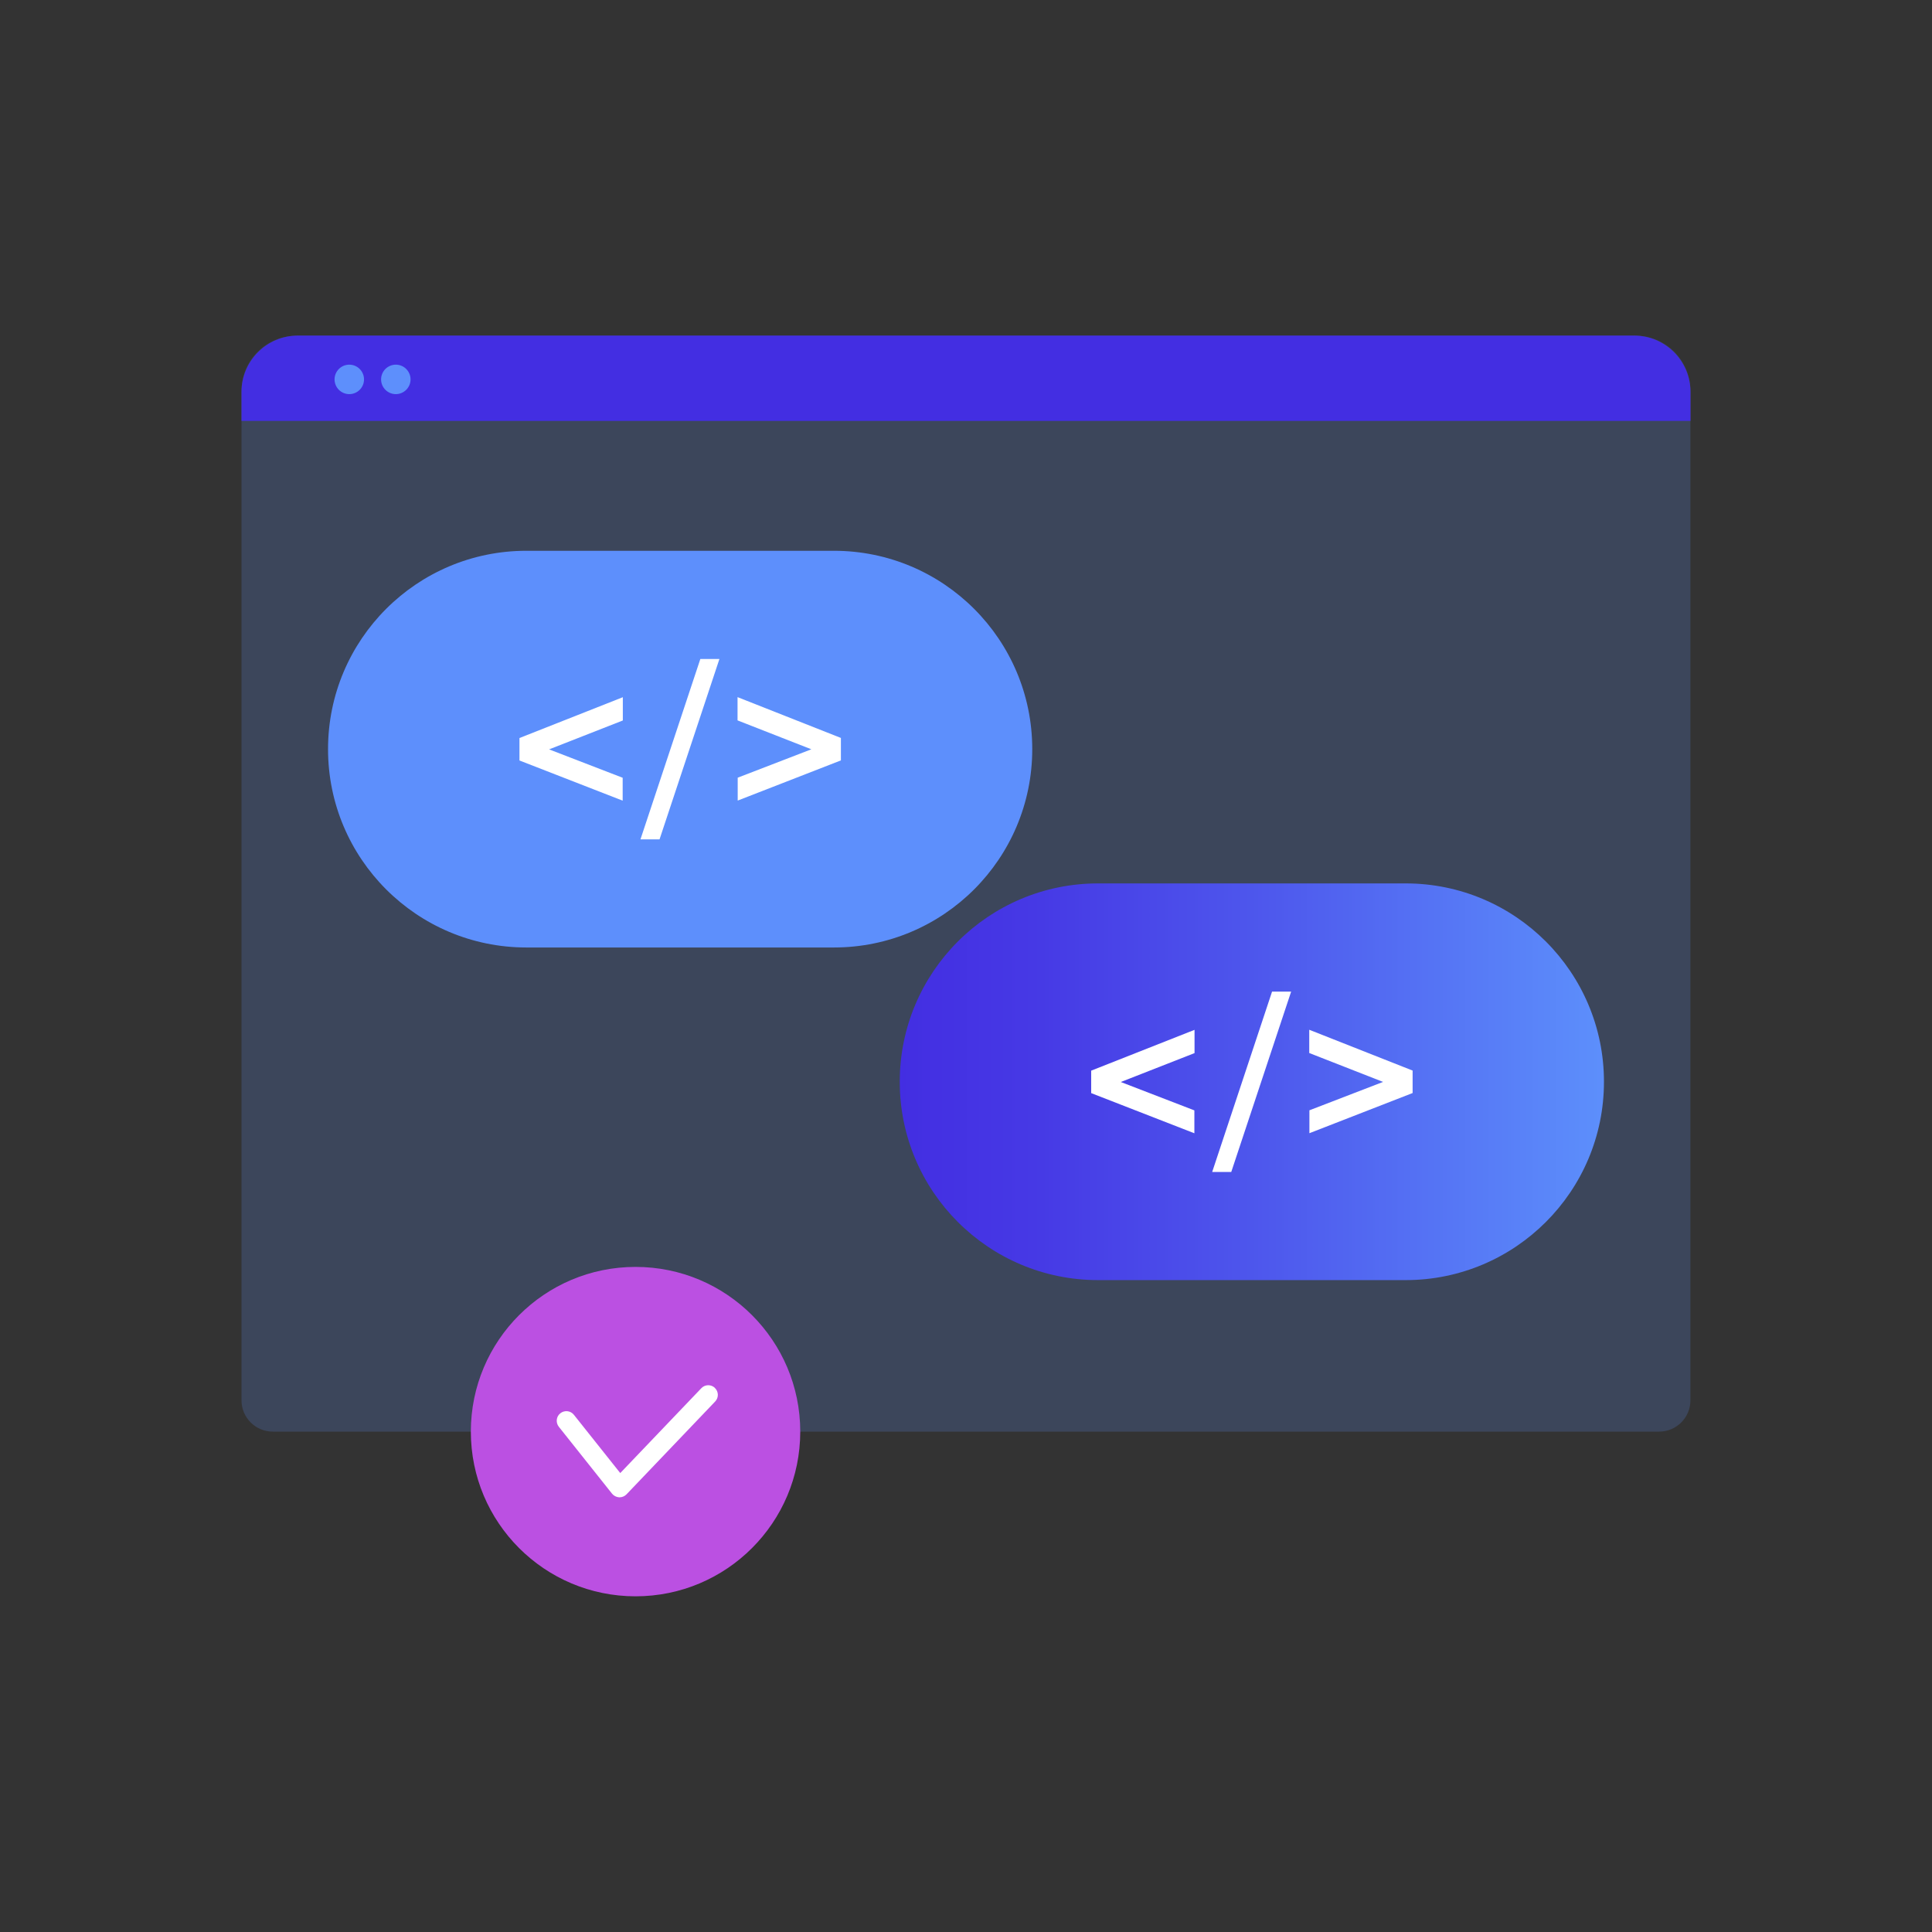 <svg width="120" height="120" viewBox="0 0 120 120" fill="none" xmlns="http://www.w3.org/2000/svg">
<rect x="0" y="0" width="120" height="120" fill="#333333" stroke="none"/>
<path d="M18.75 24.48C19.255 24.48 19.665 24.07 19.665 23.565C19.665 23.06 19.255 22.65 18.75 22.65C18.245 22.65 17.835 23.06 17.835 23.565C17.835 24.07 18.245 24.48 18.75 24.48Z" fill="#5D8FFC"/>
<g opacity="0.2">
<path d="M18.43 20.845H101.565C103.46 20.845 104.995 22.385 104.995 24.275V86.98C104.995 88.05 104.125 88.92 103.055 88.92H16.94C15.87 88.92 15 88.05 15 86.98V24.28C15 22.385 16.54 20.85 18.43 20.85V20.845Z" fill="#5D8FFC"/>
</g>
<path d="M105 24.355C105 22.415 103.43 20.845 101.49 20.845H18.51C16.57 20.845 15 22.415 15 24.355V26.145H105V24.355Z" fill="#432EE2"/>
<path d="M21.695 24.48C22.2 24.48 22.61 24.07 22.61 23.565C22.61 23.06 22.2 22.65 21.695 22.65C21.189 22.65 20.78 23.06 20.78 23.565C20.78 24.07 21.189 24.48 21.695 24.48Z" fill="#5D8FFC"/>
<path d="M24.585 24.48C25.09 24.48 25.5 24.07 25.5 23.565C25.5 23.06 25.09 22.65 24.585 22.65C24.08 22.65 23.67 23.06 23.67 23.565C23.67 24.07 24.08 24.48 24.585 24.48Z" fill="#5D8FFC"/>
<path d="M51.795 34.21H32.695C25.891 34.21 20.375 39.726 20.375 46.53C20.375 53.334 25.891 58.85 32.695 58.85H51.795C58.599 58.85 64.115 53.334 64.115 46.53C64.115 39.726 58.599 34.21 51.795 34.21Z" fill="#5D8FFC"/>
<path d="M38.675 48.305V49.73L32.265 47.235V45.84L38.685 43.305V44.75L34.105 46.545L38.68 48.31L38.675 48.305Z" fill="white"/>
<path d="M39.78 52.135L43.5 40.93H44.685L40.965 52.135H39.78Z" fill="white"/>
<path d="M45.815 48.305L50.395 46.54L45.81 44.745V43.3L52.23 45.835V47.23L45.82 49.725V48.3L45.815 48.305Z" fill="white"/>
<path d="M87.305 54.87H68.205C61.401 54.87 55.885 60.386 55.885 67.19C55.885 73.994 61.401 79.51 68.205 79.51H87.305C94.109 79.51 99.625 73.994 99.625 67.19C99.625 60.386 94.109 54.87 87.305 54.87Z" fill="url(#paint0_linear_2597_5920)"/>
<path d="M74.185 68.965V70.39L67.775 67.895V66.5L74.195 63.965V65.41L69.615 67.205L74.19 68.97L74.185 68.965Z" fill="white"/>
<path d="M75.29 72.795L79.01 61.59H80.195L76.475 72.795H75.29Z" fill="white"/>
<path d="M81.325 68.965L85.905 67.2L81.32 65.405V63.96L87.74 66.495V67.89L81.33 70.385V68.96L81.325 68.965Z" fill="white"/>
<path d="M39.475 99.15C45.125 99.15 49.705 94.57 49.705 88.92C49.705 83.27 45.125 78.69 39.475 78.69C33.825 78.69 29.245 83.27 29.245 88.92C29.245 94.57 33.825 99.15 39.475 99.15Z" fill="#BB50E2"/>
<path d="M44.405 86.205C44.165 85.975 43.785 85.985 43.56 86.225L38.525 91.495L35.645 87.875C35.44 87.615 35.065 87.575 34.805 87.78C34.545 87.985 34.505 88.36 34.71 88.62L38.015 92.775C38.125 92.91 38.285 92.99 38.455 93C38.465 93 38.475 93 38.48 93C38.645 93 38.8 92.935 38.915 92.815L44.42 87.05C44.65 86.81 44.64 86.435 44.4 86.205H44.405Z" fill="white"/>
<defs>
<linearGradient id="paint0_linear_2597_5920" x1="55.885" y1="67.19" x2="99.625" y2="67.19" gradientUnits="userSpaceOnUse">
<stop stop-color="#432EE2"/>
<stop offset="0.19" stop-color="#4639E5"/>
<stop offset="0.53" stop-color="#4E59ED"/>
<stop offset="0.98" stop-color="#5C8DFB"/>
<stop offset="1" stop-color="#5D8FFC"/>
</linearGradient>
</defs>
</svg>
